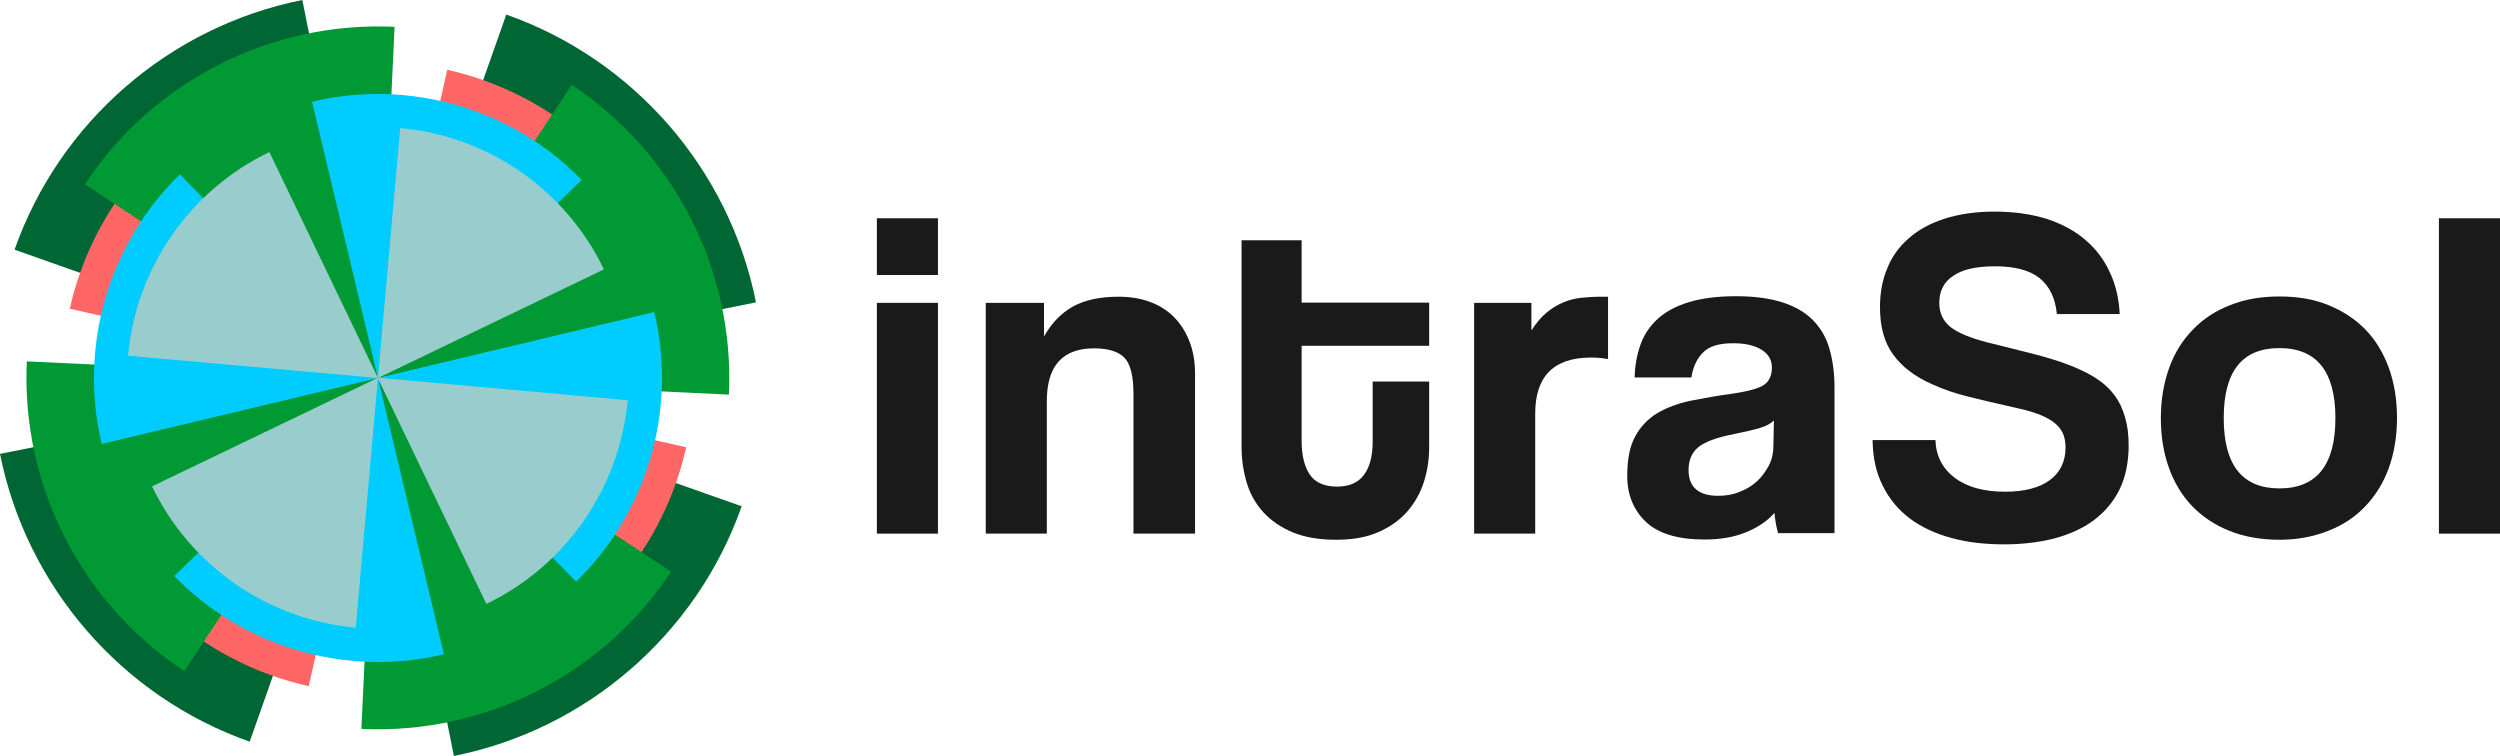 <?xml version="1.0" encoding="utf-8"?>
<!-- Generator: Adobe Illustrator 21.0.0, SVG Export Plug-In . SVG Version: 6.00 Build 0)  -->
<svg version="1.1" id="Capa_1" xmlns="http://www.w3.org/2000/svg" xmlns:xlink="http://www.w3.org/1999/xlink" x="0px" y="0px"
	 viewBox="0 0 978.2 295.8" style="enable-background:new 0 0 978.2 295.8;" xml:space="preserve">
<style type="text/css">
	.st0{fill-rule:evenodd;clip-rule:evenodd;fill:#006633;}
	.st1{fill-rule:evenodd;clip-rule:evenodd;fill:#FF6666;}
	.st2{fill-rule:evenodd;clip-rule:evenodd;fill:#009933;}
	.st3{fill-rule:evenodd;clip-rule:evenodd;fill:#00CCFF;}
	.st4{fill-rule:evenodd;clip-rule:evenodd;fill:#99CCCC;}
	.st5{fill:#1A1A1A;}
</style>
<g>
	<path class="st0" d="M198.1,5.7c50,17.6,87.3,60.6,97.7,112.6l-147.9,29.6v0L97.7,290.2c-50-17.6-87.3-60.6-97.7-112.6l147.9-29.6
		L118.3,0c-52,10.4-95,47.7-112.6,97.7l142.2,50.2L198.1,5.7L198.1,5.7z M290.2,198.1c-17.6,50-60.6,87.3-112.6,97.7l-29.6-147.9v0
		L290.2,198.1L290.2,198.1z"/>
	<path class="st1" d="M175,27.3c42.4,9.5,77,40.9,90.4,82.2l-117.5,38.4l0,0l-27.1,120.6c-42.4-9.5-77-40.9-90.4-82.2l117.5-38.4
		L109.5,30.4c-41.3,13.5-72.7,48-82.2,90.4l120.6,27.1L175,27.3L175,27.3z M268.5,175c-9.5,42.4-40.9,77-82.2,90.4l-38.4-117.5l0,0
		L268.5,175L268.5,175z"/>
	<path class="st2" d="M223.7,33.2c40.3,26.6,63.8,72.9,61.5,121.2l-137.4-6.5l0,0L72.1,262.6C31.7,236,8.2,189.7,10.5,141.4
		l137.4,6.5l6.5-137.4C106.1,8.2,59.8,31.7,33.2,72.1l114.7,75.8L223.7,33.2L223.7,33.2z M262.6,223.7
		c-26.6,40.3-72.9,63.8-121.2,61.5l6.5-137.4l0,0L262.6,223.7L262.6,223.7z"/>
	<path class="st3" d="M256,122.1c9.1,38-2.6,78.3-30.6,105.5l-77.5-79.7h0L39.8,173.7c-9.1-38,2.6-78.3,30.6-105.5l77.5,79.7
		l79.7-77.5c-27.2-28-67.5-39.7-105.5-30.6l25.8,108.1L256,122.1L256,122.1z M173.7,256c-38,9.1-78.3-2.6-105.5-30.6l79.7-77.5h0
		L173.7,256L173.7,256z"/>
	<path class="st4" d="M245.6,156.6c-3.1,34.3-24.2,64.8-55.3,79.7l-42.5-88.4l0,0l-97.7-8.7c3.1-34.3,24.2-64.8,55.3-79.7l42.5,88.4
		l88.4-42.5c-14.9-31.1-45.3-52.2-79.7-55.3l-8.7,97.7L245.6,156.6L245.6,156.6z M139.2,245.6c-34.4-3.1-64.8-24.2-79.7-55.3
		l88.4-42.5l0,0L139.2,245.6L139.2,245.6z"/>
	<path class="st5" d="M343.1,208.8v-90.3h23.9v90.3H343.1L343.1,208.8z M343.1,107.6V85.4h23.9v22.2H343.1L343.1,107.6z"/>
	<path class="st5" d="M443.5,208.8v-54.7c0-7-1.2-11.7-3.5-14.1c-2.3-2.4-6.3-3.7-11.9-3.7c-12.4,0-18.5,6.9-18.5,20.7v51.8h-23.9
		v-90.3h22.8v13.2c2.8-5.1,6.5-9,11.2-11.7c4.7-2.6,10.6-3.9,18-3.9c4.3,0,8.3,0.6,11.9,1.9c3.7,1.3,6.8,3.2,9.5,5.8
		c2.6,2.6,4.7,5.7,6.2,9.5c1.5,3.7,2.3,8,2.3,12.9v62.6H443.5L443.5,208.8z"/>
	<path class="st5" d="M537,149.3h22.2V175c0,4.8-0.7,9.3-2.1,13.7c-1.4,4.3-3.6,8.2-6.6,11.6c-3,3.4-6.8,6-11.4,8
		c-4.6,2-10.1,2.9-16.4,2.9c-6.6,0-12.2-1-16.9-2.9c-4.7-2-8.5-4.6-11.5-7.9c-3-3.3-5.2-7.2-6.5-11.6c-1.3-4.4-2-9.1-2-14V94h23.5
		v24.4h49.9v16.9h-49.9v37.1c0,5.8,1.1,10.2,3.2,13.3c2.1,3.1,5.7,4.7,10.6,4.7c4.8,0,8.3-1.5,10.6-4.6c2.3-3.1,3.4-7.4,3.4-13
		V149.3L537,149.3z"/>
	<path class="st5" d="M576.8,208.8v-90.3h22.4v10.8c2-3.1,4-5.4,6.2-7.2c2.1-1.7,4.3-3,6.6-3.9c2.3-0.9,4.6-1.5,6.9-1.7
		c2.3-0.2,4.7-0.4,7.2-0.4h3.1v24.4c-2.2-0.4-4.4-0.6-6.6-0.6c-14.6,0-21.9,7.3-21.9,21.9v47H576.8L576.8,208.8z"/>
	<path class="st5" d="M694.1,164.5c-1.2,1.2-3,2.2-5.3,2.9c-2.3,0.7-5.7,1.5-10.1,2.4c-6.9,1.3-11.6,3.1-14.1,5.1
		c-2.6,2.1-3.9,5.1-3.9,9c0,6.7,3.9,10.1,11.6,10.1c3.1,0,5.9-0.5,8.5-1.6c2.6-1,4.9-2.4,6.8-4.2c1.9-1.8,3.4-3.9,4.6-6.2
		c1.2-2.4,1.7-4.9,1.7-7.6L694.1,164.5L694.1,164.5z M695.8,208.8c-0.7-2.3-1.2-5-1.5-8.1c-2.8,3.2-6.5,5.7-11.2,7.6
		c-4.7,1.9-10,2.8-16.2,2.8c-10.4,0-18-2.3-22.9-6.9c-4.8-4.6-7.3-10.6-7.3-17.9c0-6.5,1-11.7,3.1-15.5c2.1-3.9,5-6.9,8.6-9.1
		c3.7-2.2,8-3.8,13.1-4.9c5.1-1,10.6-2,16.6-2.8c6-0.9,10-2,12.1-3.4c2.1-1.4,3.1-3.7,3.1-6.9c0-2.9-1.4-5.2-4.1-6.9
		c-2.8-1.7-6.5-2.5-11.1-2.5c-5.5,0-9.5,1.2-11.8,3.7c-2.4,2.4-3.9,5.7-4.5,9.7h-22.2c0.1-4.7,0.9-8.9,2.3-12.9
		c1.4-3.9,3.7-7.3,6.8-10.1c3.1-2.8,7.2-5,12.2-6.5c5-1.5,11.1-2.3,18.4-2.3c7.1,0,13.1,0.8,18.1,2.4c5,1.6,8.9,3.9,11.9,6.9
		c3,3,5.2,6.7,6.5,11.2c1.3,4.5,2,9.5,2,15.1v57.1H695.8L695.8,208.8z"/>
	<path class="st5" d="M804.8,122.8c-0.6-6.2-2.9-10.9-6.8-14c-3.9-3.1-9.7-4.6-17.4-4.6c-7.2,0-12.7,1.2-16.3,3.7
		c-3.7,2.4-5.5,6-5.5,10.6c0,3.9,1.4,7,4.3,9.4c2.9,2.3,7.7,4.3,14.6,6.1c7,1.7,13.6,3.4,19.9,5c6.3,1.7,11.7,3.5,16.2,5.6
		c2.7,1.2,5.2,2.6,7.5,4.2c2.3,1.6,4.3,3.5,6.1,5.9c1.7,2.3,3.1,5.1,4,8.3c1,3.2,1.5,6.9,1.5,11.2c0,6.7-1.2,12.5-3.6,17.4
		c-2.4,4.8-5.8,8.8-10.1,12c-4.3,3.2-9.5,5.5-15.4,7.1c-5.9,1.5-12.5,2.3-19.6,2.3c-7.6,0-14.5-0.8-20.7-2.5
		c-6.2-1.7-11.6-4.2-16.2-7.6c-4.5-3.4-8.1-7.7-10.6-12.8c-2.6-5.1-3.9-11-4-17.9h24.6c0.2,6.2,2.8,11.2,7.6,14.8
		c4.8,3.6,11.4,5.4,19.6,5.4c7.6,0,13.4-1.5,17.5-4.5c4.1-3,6.2-7.3,6.2-12.8c0-1.8-0.3-3.5-0.8-5c-0.6-1.5-1.5-2.8-2.9-4.1
		c-1.4-1.3-3.3-2.4-5.8-3.5c-2.4-1-5.6-2-9.4-2.8c-7.6-1.7-14-3.2-19.2-4.5c-5.2-1.3-9.9-2.9-14.2-4.9c-6.6-2.9-11.7-6.8-15.1-11.5
		c-3.5-4.7-5.2-10.9-5.2-18.6c0-5.5,0.9-10.6,2.8-15.1c1.8-4.6,4.6-8.5,8.4-11.8c3.7-3.3,8.4-5.9,14-7.7c5.6-1.8,12.1-2.8,19.6-2.8
		c7.7,0,14.6,1,20.6,2.9c6,2,11,4.7,15.1,8.3c4.1,3.5,7.3,7.8,9.5,12.7c2.3,4.9,3.5,10.3,3.8,16.2H804.8L804.8,122.8z"/>
	<path class="st5" d="M891.9,191.1c14.6,0,21.9-9.2,21.9-27.5c0-18.2-7.3-27.4-21.9-27.4c-14.6,0-21.8,9.1-21.8,27.4
		C870.1,182,877.4,191.1,891.9,191.1L891.9,191.1z M891.9,211.2c-7.3,0-13.9-1.2-19.6-3.5c-5.8-2.3-10.6-5.6-14.6-9.7
		c-4-4.2-7-9.2-9.1-15.1c-2.1-5.9-3.1-12.3-3.1-19.3c0-7.1,1.1-13.6,3.2-19.5c2.1-5.9,5.2-10.9,9.3-15.1c4-4.2,8.9-7.4,14.6-9.6
		c5.7-2.3,12.1-3.4,19.4-3.4c7.1,0,13.5,1.1,19.1,3.4c5.6,2.3,10.4,5.4,14.4,9.5c4,4.1,7,9.1,9.2,15c2.1,5.9,3.2,12.4,3.2,19.6
		c0,7.2-1.1,13.7-3.2,19.6c-2.1,5.8-5.2,10.8-9.2,15c-4,4.2-8.8,7.4-14.5,9.6C905.2,210,898.9,211.2,891.9,211.2L891.9,211.2z"/>
	<polygon class="st5" points="954.3,208.8 954.3,85.4 978.2,85.4 978.2,208.8 954.3,208.8 	"/>
</g>
</svg>
